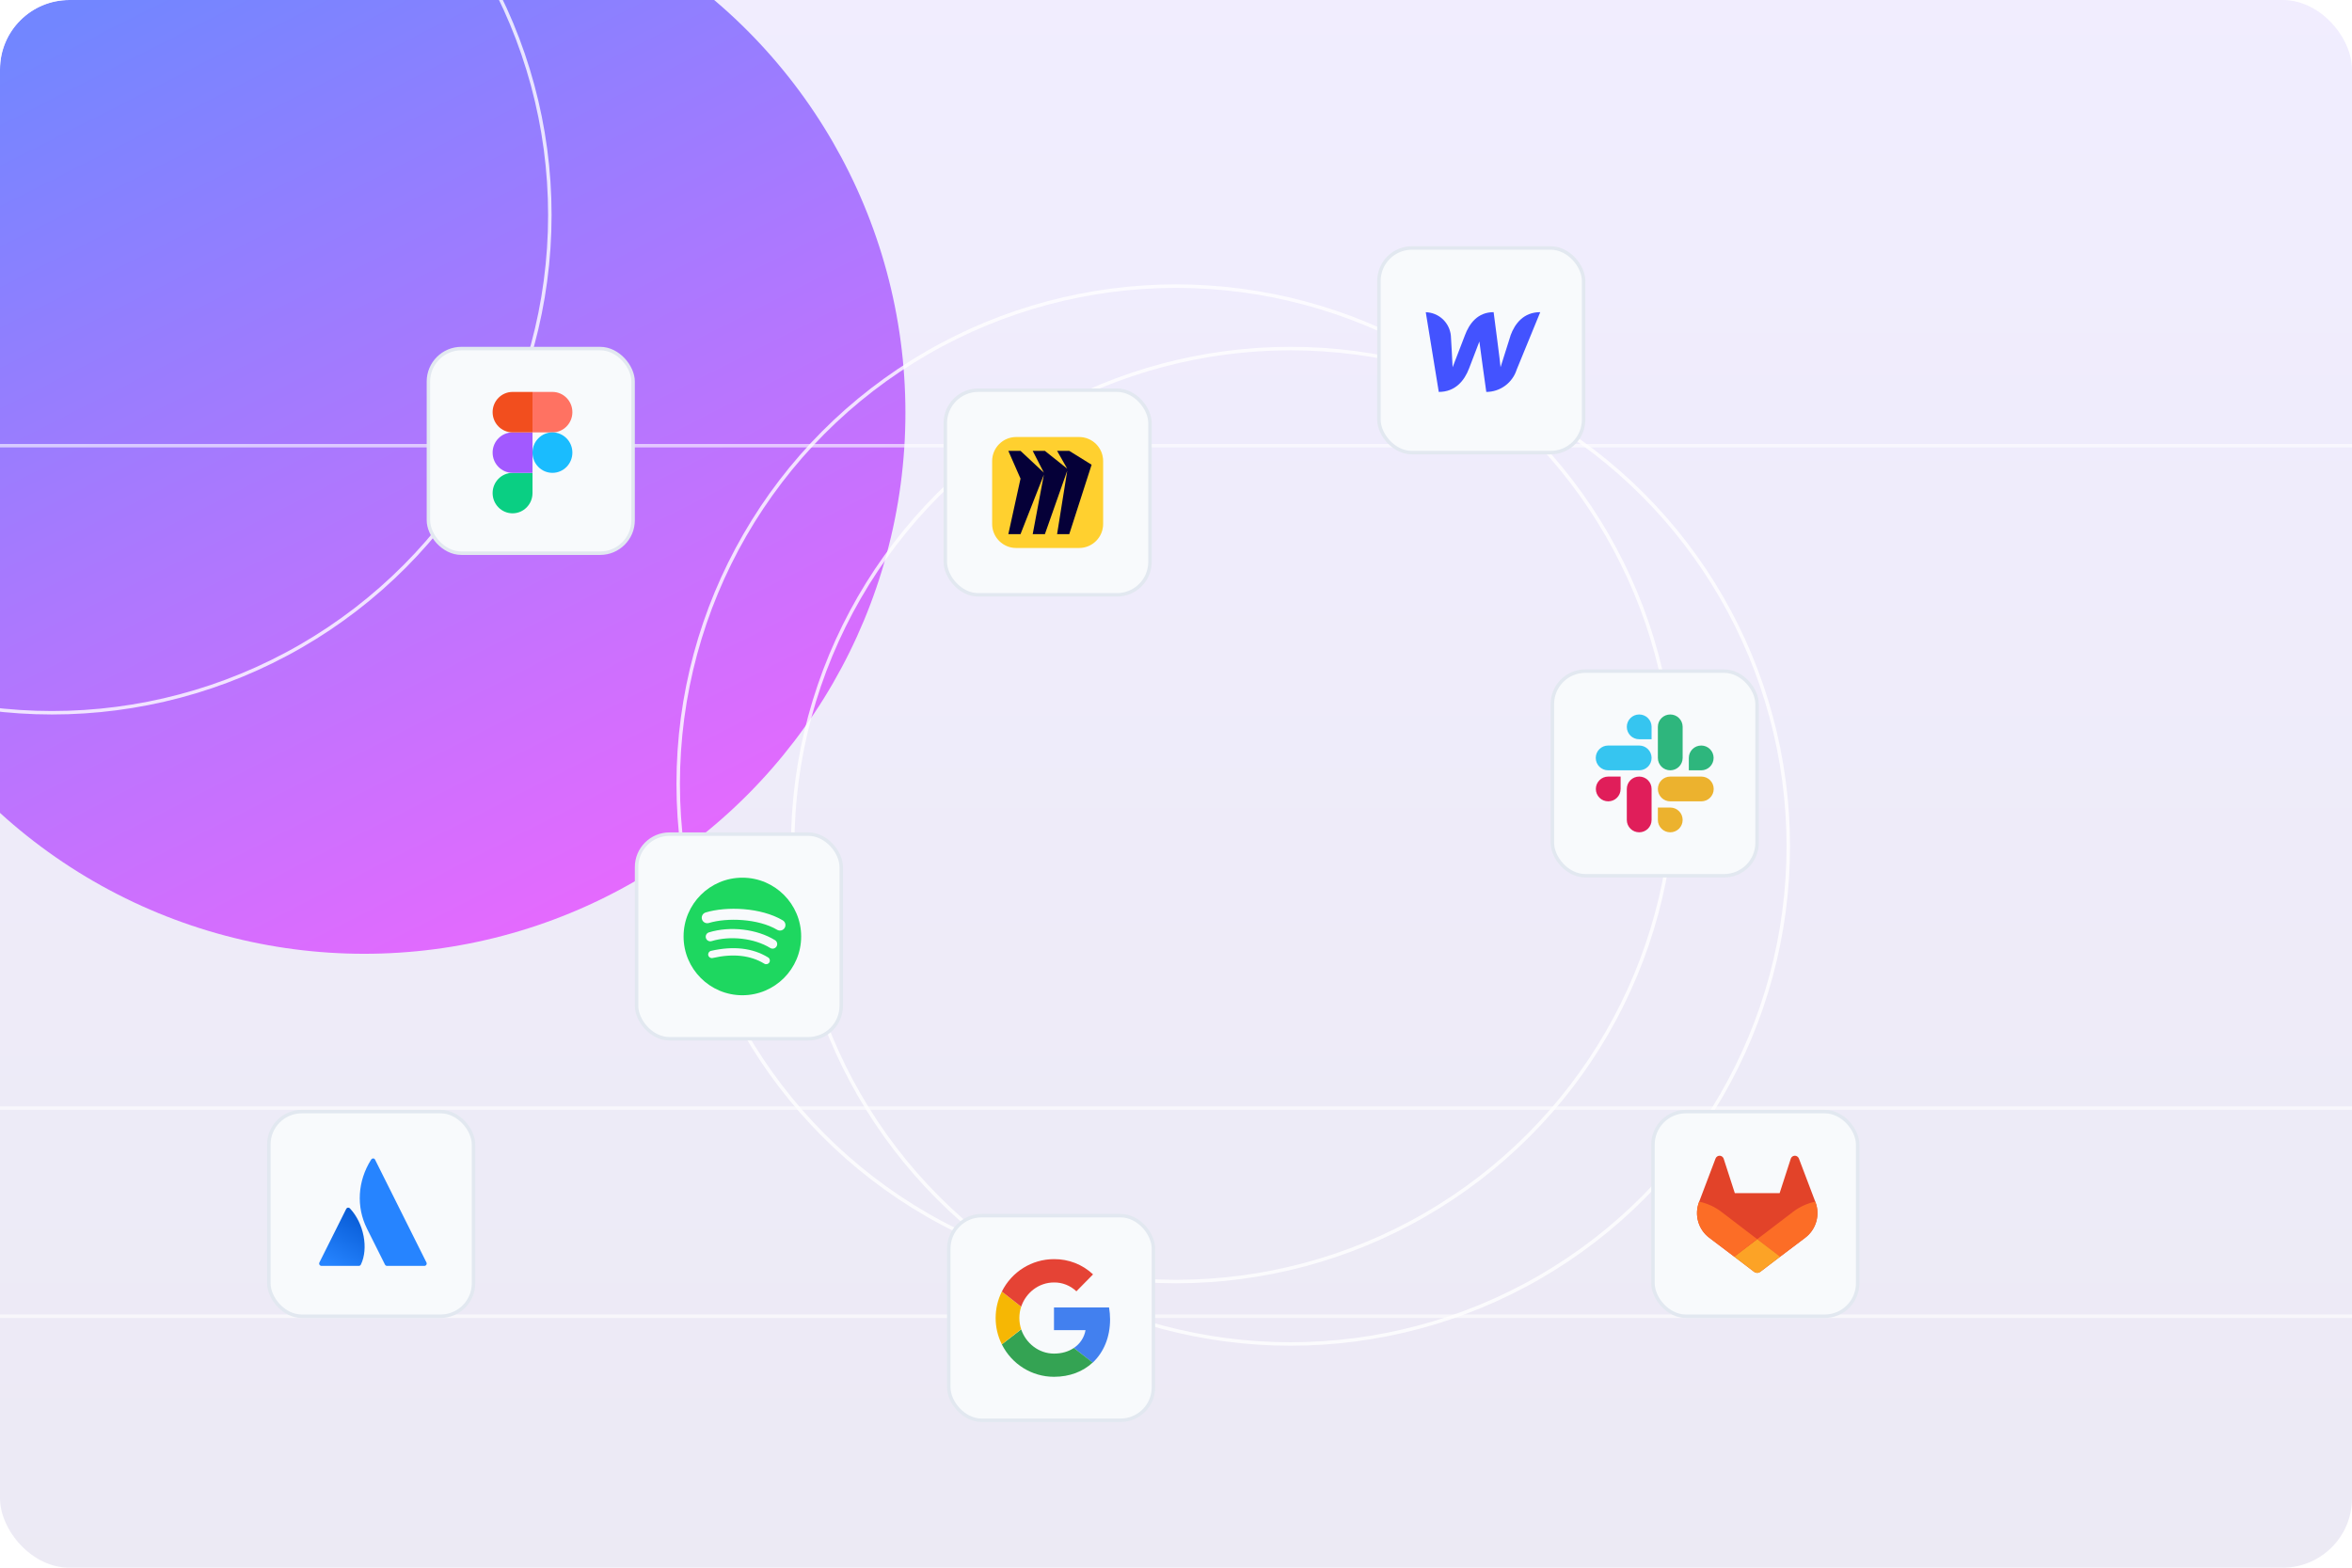 <svg width="678" height="452" viewBox="0 0 678 452" fill="none" xmlns="http://www.w3.org/2000/svg">
<g clip-path="url(#clip0_6512_547)">
<rect width="678" height="452" rx="20" fill="url(#paint0_linear_6512_547)" fill-opacity="0.1"/>
<g filter="url(#filter0_f_6512_547)">
<circle cx="105" cy="119" r="156" fill="url(#paint1_linear_6512_547)" fill-opacity="0.8"/>
</g>
<circle cx="339" cy="226" r="143.5" stroke="white" stroke-opacity="0.8"/>
<circle cx="15" cy="62" r="143.5" stroke="white" stroke-opacity="0.8"/>
<line y1="319.5" x2="678.39" y2="319.5" stroke="white" stroke-opacity="0.6"/>
<line y1="128.5" x2="678.39" y2="128.5" stroke="white" stroke-opacity="0.6"/>
<line y1="379.5" x2="678.39" y2="379.5" stroke="white" stroke-opacity="0.6"/>
<circle cx="372" cy="244" r="143.5" stroke="white" stroke-opacity="0.8"/>
<rect x="123.5" y="100.5" width="59" height="59" rx="9.5" fill="#F8FAFC" stroke="#E2E8F0"/>
<g clip-path="url(#clip1_6512_547)">
<path d="M147.753 148.001C150.926 148.001 153.502 145.387 153.502 142.167V136.334H147.753C144.579 136.334 142.004 138.947 142.004 142.167C142.004 145.387 144.579 148.001 147.753 148.001Z" fill="#0ACF83"/>
<path d="M142.004 130.499C142.004 127.279 144.579 124.666 147.753 124.666H153.502V136.333H147.753C144.579 136.333 142.004 133.719 142.004 130.499Z" fill="#A259FF"/>
<path d="M142.004 118.833C142.004 115.613 144.579 113 147.753 113H153.502V124.667H147.753C144.579 124.667 142.004 122.053 142.004 118.833Z" fill="#F24E1E"/>
<path d="M153.5 113H159.249C162.422 113 164.998 115.613 164.998 118.833C164.998 122.053 162.422 124.667 159.249 124.667H153.5V113Z" fill="#FF7262"/>
<path d="M164.998 130.499C164.998 133.719 162.422 136.333 159.249 136.333C156.075 136.333 153.5 133.719 153.5 130.499C153.5 127.279 156.075 124.666 159.249 124.666C162.422 124.666 164.998 127.279 164.998 130.499Z" fill="#1ABCFE"/>
</g>
<rect x="183.5" y="240.5" width="59" height="59" rx="9.5" fill="#F8FAFC" stroke="#E2E8F0"/>
<g clip-path="url(#clip2_6512_547)">
<path d="M213.999 253.057C204.639 253.057 197.051 260.645 197.051 270.004C197.051 279.365 204.639 286.952 213.999 286.952C223.36 286.952 230.947 279.365 230.947 270.004C230.947 260.645 223.36 253.057 213.999 253.057L213.999 253.057ZM221.771 277.5C221.467 277.998 220.816 278.156 220.318 277.85C216.339 275.42 211.329 274.869 205.43 276.217C204.861 276.347 204.295 275.99 204.165 275.422C204.035 274.853 204.39 274.286 204.96 274.157C211.416 272.681 216.954 273.317 221.421 276.047C221.919 276.353 222.077 277.002 221.771 277.5ZM223.845 272.885C223.463 273.507 222.649 273.704 222.028 273.321C217.472 270.52 210.528 269.709 205.14 271.345C204.441 271.556 203.703 271.162 203.491 270.465C203.28 269.766 203.674 269.029 204.372 268.817C210.527 266.949 218.179 267.854 223.41 271.069C224.032 271.451 224.228 272.265 223.845 272.885V272.885ZM224.024 268.08C218.561 264.835 209.549 264.537 204.334 266.12C203.497 266.374 202.611 265.901 202.357 265.063C202.103 264.226 202.576 263.341 203.414 263.086C209.4 261.269 219.353 261.62 225.641 265.353C226.396 265.8 226.643 266.773 226.196 267.525C225.751 268.279 224.775 268.527 224.024 268.08H224.024Z" fill="#1ED760"/>
</g>
<rect x="447.5" y="193.5" width="59" height="59" rx="9.5" fill="#F8FAFC" stroke="#E2E8F0"/>
<path fill-rule="evenodd" clip-rule="evenodd" d="M467.17 227.476C467.17 229.452 465.575 231.047 463.599 231.047C461.622 231.047 460.027 229.447 460.027 227.476C460.027 225.505 461.622 223.904 463.599 223.904H467.17V227.476ZM468.953 227.476C468.953 225.499 470.548 223.904 472.525 223.904C474.501 223.904 476.096 225.499 476.096 227.476V236.402C476.096 238.378 474.501 239.973 472.525 239.973C470.548 239.973 468.953 238.378 468.953 236.402V227.476Z" fill="#E01E5A"/>
<path fill-rule="evenodd" clip-rule="evenodd" d="M472.524 213.143C470.548 213.143 468.953 211.548 468.953 209.571C468.953 207.595 470.548 206 472.524 206C474.5 206 476.096 207.595 476.096 209.571V213.143H472.524ZM472.524 214.953C474.5 214.953 476.096 216.548 476.096 218.524C476.096 220.5 474.5 222.096 472.524 222.096H463.571C461.595 222.096 460 220.495 460 218.524C460 216.553 461.595 214.953 463.571 214.953H472.524Z" fill="#36C5F0"/>
<path fill-rule="evenodd" clip-rule="evenodd" d="M486.832 218.524C486.832 216.548 488.427 214.953 490.404 214.953C492.38 214.953 493.975 216.548 493.975 218.524C493.975 220.5 492.38 222.096 490.404 222.096H486.832V218.524ZM485.049 218.524C485.049 220.5 483.454 222.096 481.478 222.096C479.501 222.096 477.906 220.5 477.906 218.524V209.571C477.906 207.595 479.501 206 481.478 206C483.454 206 485.049 207.595 485.049 209.571V218.524Z" fill="#2EB67D"/>
<path fill-rule="evenodd" clip-rule="evenodd" d="M481.478 232.83C483.454 232.83 485.049 234.425 485.049 236.402C485.049 238.378 483.454 239.973 481.478 239.973C479.501 239.973 477.906 238.378 477.906 236.402V232.83H481.478ZM481.478 231.047C479.501 231.047 477.906 229.452 477.906 227.476C477.906 225.499 479.501 223.904 481.478 223.904H490.43C492.407 223.904 494.002 225.499 494.002 227.476C494.002 229.452 492.407 231.047 490.43 231.047H481.478Z" fill="#ECB22E"/>
<rect x="397.5" y="71.5" width="59" height="59" rx="9.5" fill="#F8FAFC" stroke="#E2E8F0"/>
<path d="M435.446 96.726L432.555 105.874C432.555 105.173 430.561 90 430.561 90C425.975 90 423.542 93.263 422.266 96.726L418.737 105.894C418.737 105.233 418.238 96.806 418.238 96.806C418.068 94.982 417.237 93.283 415.903 92.033C414.569 90.782 412.825 90.066 411 90.02L414.749 113C419.534 113 422.126 109.737 423.462 106.274L426.453 98.467C426.453 98.788 428.447 113 428.447 113C430.404 112.997 432.309 112.369 433.887 111.207C435.464 110.044 436.632 108.408 437.221 106.534L444 90C439.215 90 436.702 93.263 435.426 96.726H435.446Z" fill="#4353FF"/>
<rect x="272.5" y="112.5" width="59" height="59" rx="9.5" fill="#F8FAFC" stroke="#E2E8F0"/>
<path d="M292.932 126H311.066C314.892 126 317.998 129.106 317.998 132.932V151.066C317.998 154.892 314.892 157.998 311.066 157.998H292.932C289.106 157.998 286 154.892 286 151.066V132.932C286 129.106 289.106 126 292.932 126Z" fill="#FFD02F"/>
<path d="M308.234 129.996H304.721L307.647 135.138L301.208 129.996H297.694L300.914 136.284L294.181 129.996H290.668L294.181 137.998L290.668 154.002H294.181L300.914 136.852L297.694 154.002H301.208L307.647 135.716L304.721 154.002H308.234L314.674 133.992L308.234 129.996Z" fill="#050038"/>
<rect x="77.5" y="320.5" width="59" height="59" rx="9.5" fill="#F8FAFC" stroke="#E2E8F0"/>
<path d="M100.914 348.459V348.459C100.835 348.365 100.733 348.293 100.619 348.247C100.506 348.201 100.382 348.183 100.26 348.195C100.157 348.214 100.06 348.258 99.978 348.324C99.897 348.389 99.832 348.474 99.792 348.571L92.072 364.002C92.02 364.106 91.996 364.22 92.001 364.335C92.006 364.451 92.04 364.563 92.101 364.661C92.162 364.759 92.246 364.84 92.347 364.896C92.448 364.952 92.561 364.982 92.676 364.982H103.426C103.552 364.984 103.676 364.95 103.783 364.884C103.889 364.817 103.975 364.721 104.028 364.607C106.286 359.947 104.889 352.705 100.914 348.459Z" fill="url(#paint2_linear_6512_547)"/>
<path d="M122.93 364.007C122.786 363.718 108.466 335.066 108.114 334.353C108.068 334.254 107.996 334.168 107.905 334.106C107.814 334.044 107.708 334.007 107.599 334L107.574 334C107.449 334.006 107.327 334.045 107.221 334.111C107.114 334.178 107.026 334.27 106.966 334.38L106.965 334.381C103.083 340.53 102.644 347.954 105.789 354.241L110.971 364.604C111.026 364.718 111.112 364.815 111.219 364.883C111.326 364.95 111.45 364.986 111.577 364.986H122.325C122.441 364.986 122.554 364.957 122.655 364.901C122.756 364.845 122.84 364.764 122.901 364.666C122.962 364.568 122.996 364.456 123.001 364.34C123.006 364.225 122.982 364.11 122.93 364.007Z" fill="url(#paint3_linear_6512_547)"/>
<rect x="273.5" y="350.5" width="59" height="59" rx="9.5" fill="#F8FAFC" stroke="#E2E8F0"/>
<g clip-path="url(#clip3_6512_547)">
<path d="M319.998 380.406C319.998 379.26 319.888 378.077 319.705 376.969H303.828V383.51H312.921C312.555 385.617 311.345 387.464 309.548 388.647L314.975 392.897C318.165 389.904 319.998 385.543 319.998 380.406Z" fill="#4280EF"/>
<path d="M303.83 396.963C308.377 396.963 312.19 395.448 314.977 392.861L309.55 388.648C308.047 389.683 306.104 390.274 303.83 390.274C299.43 390.274 295.727 387.28 294.37 383.289L288.797 387.613C291.657 393.341 297.45 396.963 303.83 396.963Z" fill="#34A353"/>
<path d="M294.369 383.252C293.672 381.145 293.672 378.854 294.369 376.748L288.795 372.387C286.412 377.191 286.412 382.845 288.795 387.613L294.369 383.252Z" fill="#F6B704"/>
<path d="M303.83 369.764C306.214 369.727 308.56 370.651 310.284 372.314L315.087 367.436C312.044 364.553 308.01 363.001 303.83 363.038C297.45 363.038 291.657 366.659 288.797 372.388L294.37 376.749C295.727 372.72 299.43 369.764 303.83 369.764Z" fill="#E54335"/>
</g>
<rect x="476.5" y="320.5" width="59" height="59" rx="9.5" fill="#F8FAFC" stroke="#E2E8F0"/>
<g clip-path="url(#clip4_6512_547)">
<path d="M523.33 346.594L523.283 346.467L518.557 334.016C518.461 333.771 518.291 333.564 518.071 333.424C517.906 333.317 517.72 333.252 517.526 333.231C517.332 333.211 517.136 333.237 516.954 333.307C516.771 333.377 516.608 333.489 516.476 333.635C516.345 333.78 516.249 333.954 516.196 334.144L513.006 344.009H500.087L496.897 334.144C496.844 333.955 496.747 333.781 496.616 333.636C496.484 333.49 496.321 333.378 496.138 333.308C495.956 333.238 495.761 333.212 495.567 333.232C495.373 333.252 495.186 333.318 495.022 333.424C494.802 333.564 494.632 333.771 494.536 334.016L489.812 346.47L489.763 346.594C489.083 348.389 488.999 350.359 489.524 352.206C490.049 354.054 491.155 355.679 492.674 356.836L492.692 356.85L492.732 356.881L499.922 362.324L503.489 365.046L505.656 366.701C505.91 366.895 506.22 367 506.538 367C506.857 367 507.167 366.895 507.421 366.701L509.588 365.046L513.155 362.324L520.396 356.85L520.416 356.834C521.935 355.677 523.041 354.052 523.567 352.205C524.092 350.358 524.009 348.389 523.33 346.594Z" fill="#E24329"/>
<path d="M523.332 346.593L523.286 346.467C520.983 346.944 518.813 347.93 516.932 349.353L506.555 357.279L513.162 362.323L520.403 356.849L520.423 356.833C521.942 355.676 523.047 354.051 523.571 352.204C524.096 350.357 524.012 348.388 523.332 346.593Z" fill="#FC6D26"/>
<path d="M499.922 362.323L503.489 365.045L505.656 366.7C505.91 366.894 506.22 366.999 506.538 366.999C506.857 366.999 507.167 366.894 507.421 366.7L509.588 365.045L513.155 362.323L506.547 357.279L499.922 362.323Z" fill="#FCA326"/>
<path d="M496.163 349.353C494.283 347.93 492.114 346.945 489.812 346.469L489.763 346.593C489.083 348.388 488.999 350.358 489.524 352.205C490.049 354.053 491.155 355.678 492.674 356.835L492.692 356.849L492.732 356.88L499.922 362.323L506.534 357.279L496.163 349.353Z" fill="#FC6D26"/>
</g>
</g>
<defs>
<filter id="filter0_f_6512_547" x="-351" y="-337" width="912" height="912" filterUnits="userSpaceOnUse" color-interpolation-filters="sRGB">
<feFlood flood-opacity="0" result="BackgroundImageFix"/>
<feBlend mode="normal" in="SourceGraphic" in2="BackgroundImageFix" result="shape"/>
<feGaussianBlur stdDeviation="150" result="effect1_foregroundBlur_6512_547"/>
</filter>
<linearGradient id="paint0_linear_6512_547" x1="339" y1="0" x2="339" y2="452" gradientUnits="userSpaceOnUse">
<stop stop-color="#7452FF"/>
<stop offset="1" stop-color="#463199"/>
</linearGradient>
<linearGradient id="paint1_linear_6512_547" x1="105" y1="-37" x2="252" y2="253" gradientUnits="userSpaceOnUse">
<stop stop-color="#536DFF"/>
<stop offset="1" stop-color="#F046FF"/>
</linearGradient>
<linearGradient id="paint2_linear_6512_547" x1="105.202" y1="350.887" x2="95.922" y2="366.96" gradientUnits="userSpaceOnUse">
<stop stop-color="#075BD5"/>
<stop offset="0.92" stop-color="#2684FF"/>
</linearGradient>
<linearGradient id="paint3_linear_6512_547" x1="113.354" y1="334" x2="113.354" y2="364.986" gradientUnits="userSpaceOnUse">
<stop stop-color="#2684FF"/>
<stop offset="1" stop-color="#2684FF"/>
</linearGradient>
<clipPath id="clip0_6512_547">
<rect width="678" height="452" rx="20" fill="white"/>
</clipPath>
<clipPath id="clip1_6512_547">
<rect width="23" height="35" fill="white" transform="translate(142 113)"/>
</clipPath>
<clipPath id="clip2_6512_547">
<rect width="34" height="34" fill="white" transform="translate(197 253)"/>
</clipPath>
<clipPath id="clip3_6512_547">
<rect width="33" height="34" fill="white" transform="translate(287 363)"/>
</clipPath>
<clipPath id="clip4_6512_547">
<rect width="35" height="34" fill="white" transform="translate(489 333)"/>
</clipPath>
</defs>
</svg>
